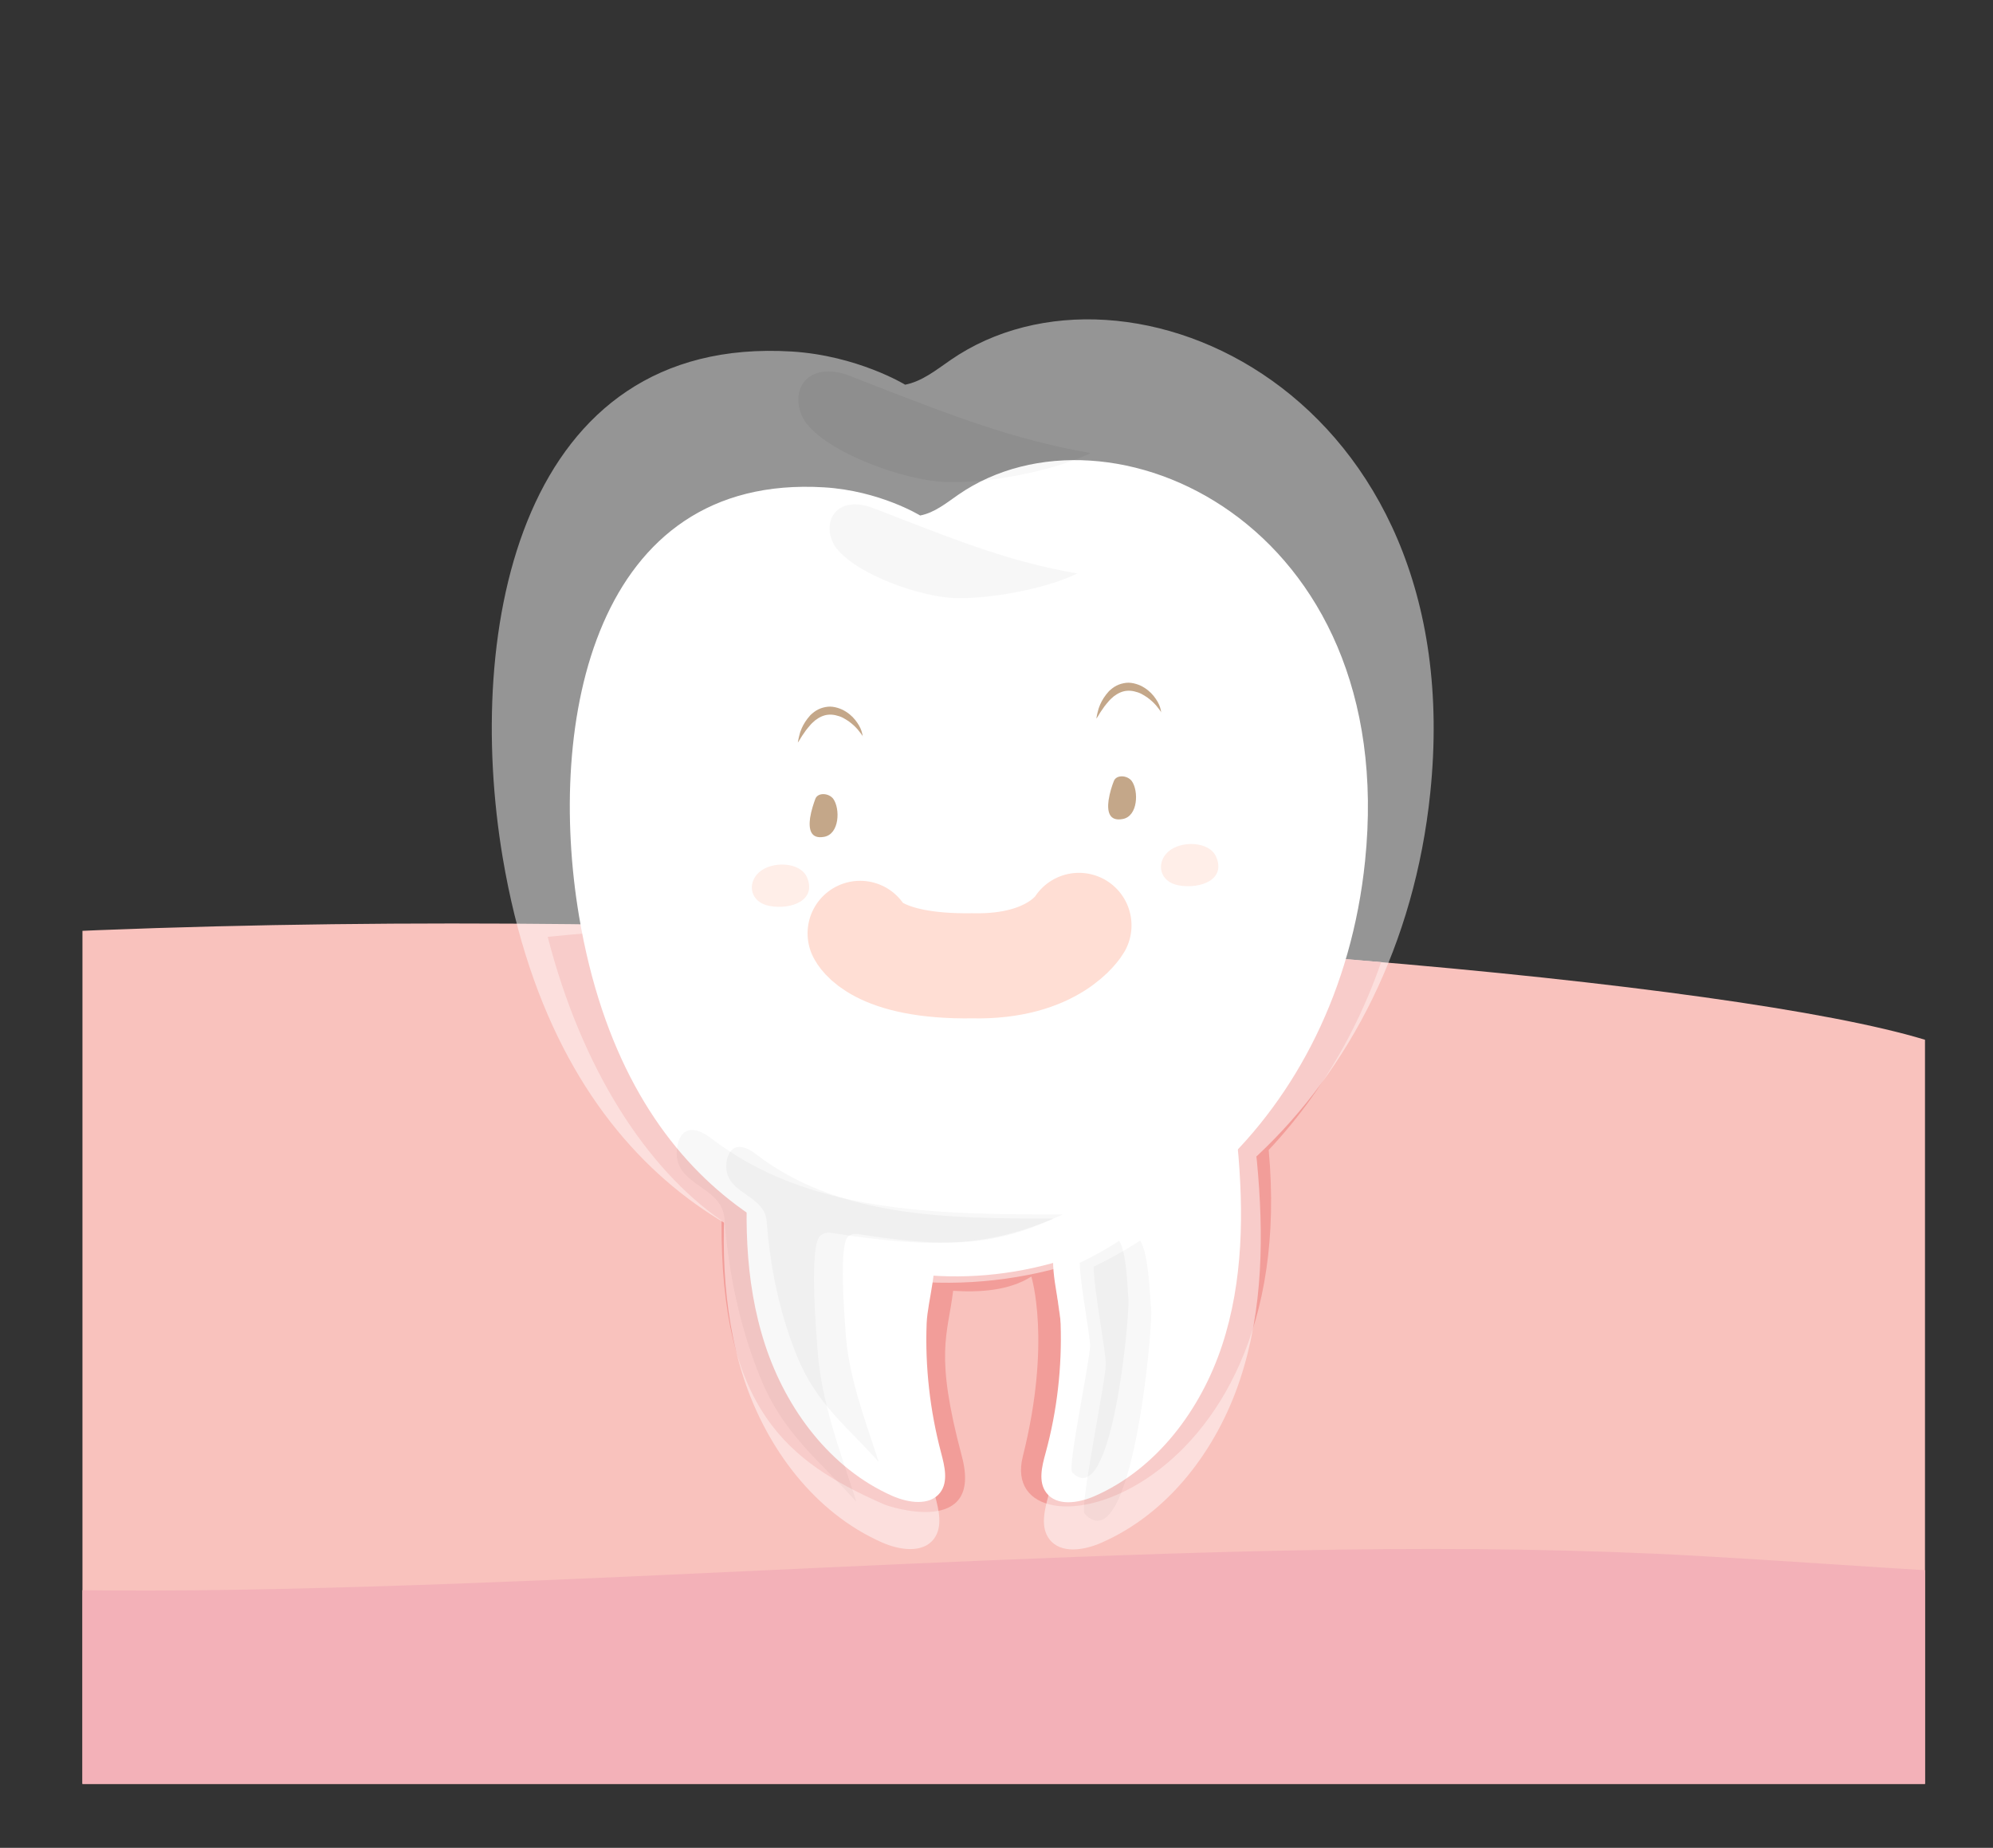 <?xml version="1.0" encoding="utf-8"?>
<!-- Generator: Adobe Illustrator 27.0.0, SVG Export Plug-In . SVG Version: 6.00 Build 0)  -->
<svg version="1.1" id="圖層_1" xmlns="http://www.w3.org/2000/svg" xmlns:xlink="http://www.w3.org/1999/xlink" x="0px" y="0px"
	 viewBox="0 0 107.56 99.72" style="enable-background:new 0 0 107.56 99.72;" xml:space="preserve">
<rect x="0" y="0" width="107.56" height="99.72" fill="#333333" stroke="none"/>
<style type="text/css">
	.st0{fill:#FFFFFF;}
	.st1{fill:#FFA64D;}
	.st2{fill:#726E94;}
	.st3{fill:none;}
	.st4{fill:#FFEA85;}
	.st5{fill:#4F4F4F;}
	.st6{fill:#9BE6E6;}
	.st7{fill:#83FFFF;}
	.st8{fill:none;stroke:#344154;stroke-width:3;stroke-linecap:round;stroke-miterlimit:10;}
	.st9{fill:#35B4CF;}
	.st10{fill:#EA757B;stroke:#344154;stroke-width:3;stroke-miterlimit:10;}
	.st11{fill:#595959;}
	.st12{fill:#344154;}
	.st13{fill:#EA757B;}
	.st14{fill:#E8B360;}
	.st15{fill:#93E283;}
	.st16{fill:none;stroke:#4F4F4F;stroke-width:3;stroke-linecap:round;stroke-miterlimit:10;}
	.st17{fill:#FFC524;}
	.st18{fill:none;stroke:#4F4F4F;stroke-width:3;stroke-linecap:round;stroke-linejoin:round;stroke-miterlimit:10;}
	.st19{fill-rule:evenodd;clip-rule:evenodd;fill:#F9C2BD;}
	.st20{fill-rule:evenodd;clip-rule:evenodd;fill:#F3B1B8;}
	.st21{fill:#F29D99;}
	.st22{fill:#F0F0F0;}
	.st23{fill:#8D561D;}
	.st24{fill:#FFDED3;}
	.st25{fill:none;stroke:#FFC0AC;stroke-width:5;stroke-linecap:round;stroke-linejoin:round;stroke-miterlimit:10;}
	.st26{fill:#B3B3B3;}
	.st27{fill:#CCCCCC;}
	.st28{opacity:0.5;fill:#FFFFFF;}
	
		.st29{clip-path:url(#SVGID_00000103226382605504169240000013132769960195075473_);fill-rule:evenodd;clip-rule:evenodd;fill:#F3B1B8;}
	
		.st30{clip-path:url(#SVGID_00000103226382605504169240000013132769960195075473_);fill-rule:evenodd;clip-rule:evenodd;fill:#F29D99;}
	.st31{clip-path:url(#SVGID_00000103226382605504169240000013132769960195075473_);fill:#F29D99;}
	.st32{fill:none;stroke:#FFC0AC;stroke-width:6.395;stroke-linecap:round;stroke-linejoin:round;stroke-miterlimit:10;}
	.st33{fill:none;stroke:#FFC0AC;stroke-width:5.673;stroke-linecap:round;stroke-linejoin:round;stroke-miterlimit:10;}
	.st34{fill:none;stroke:#FFC0AC;stroke-width:5.186;stroke-linecap:round;stroke-linejoin:round;stroke-miterlimit:10;}
	.st35{clip-path:url(#SVGID_00000018222556874872695800000000235654347453258375_);}
	
		.st36{clip-path:url(#SVGID_00000045577316066240611080000010676493610283885193_);fill-rule:evenodd;clip-rule:evenodd;fill:#F3B1B8;}
	
		.st37{clip-path:url(#SVGID_00000045577316066240611080000010676493610283885193_);fill-rule:evenodd;clip-rule:evenodd;fill:#F29D99;}
	.st38{clip-path:url(#SVGID_00000018222556874872695800000000235654347453258375_);fill:none;}
	.st39{opacity:0.48;}
</style>
<g>
	<defs>
		<rect id="SVGID_00000161614365529519159560000010422329794455406776_" x="4.45" y="11.63" width="99.44" height="85.64"/>
	</defs>
	<clipPath id="SVGID_00000063608631335844389410000001079071303231169982_">
		<use xlink:href="#SVGID_00000161614365529519159560000010422329794455406776_"  style="overflow:visible;"/>
	</clipPath>
	<g style="clip-path:url(#SVGID_00000063608631335844389410000001079071303231169982_);">
		<defs>
			<path id="SVGID_00000157286731374867287890000000213996358991527077_" d="M-44.41,57.91v38.36H6.41h49.62h50.79
				c0,0,0-38.45,0-38.45C106.82,51.91-11.42,43.24-44.41,57.91z"/>
		</defs>
		
			<use xlink:href="#SVGID_00000157286731374867287890000000213996358991527077_"  style="overflow:visible;fill-rule:evenodd;clip-rule:evenodd;fill:#F9C2BD;"/>
		<clipPath id="SVGID_00000052787964683843052210000015203422708520218026_">
			<use xlink:href="#SVGID_00000157286731374867287890000000213996358991527077_"  style="overflow:visible;"/>
		</clipPath>
		
			<path style="clip-path:url(#SVGID_00000052787964683843052210000015203422708520218026_);fill-rule:evenodd;clip-rule:evenodd;fill:#F3B1B8;" d="
			M91.7,83.97c-12.75-0.72-25.67-0.28-38.42,0.24c-12.74,0.52-25.46,1.26-38.22,1.54c-6.2,0.14-12.35,0.12-18.54-0.13
			c-6.05-0.24-12.09-0.59-18.14-0.75c-9.47-0.26-19.07-0.04-28.17,1.67v11.32H118.5c0,0,0-5.51,0-12.59
			C109.56,85.28,100.59,84.47,91.7,83.97z"/>
		
			<path style="clip-path:url(#SVGID_00000052787964683843052210000015203422708520218026_);fill-rule:evenodd;clip-rule:evenodd;fill:#F29D99;" d="
			M51.91,78.59c-1.49-5.58-0.76-6.53-0.47-8.93c1.41,0.09,3.02,0,4.22-0.77c0,0,1.1,3.51-0.46,9.71c-1.51,6,15.02,2.62,13.27-16.54
			c3.31-3.52,5.82-8.12,7.03-13.53c-0.03,0.02-33.98,0.78-45.94,2.03c1.84,7.14,5.34,12.51,9.38,15.31
			c-0.06,10.19,3.55,13.02,8.76,15.31C48.05,81.34,53.07,82.94,51.91,78.59z"/>
	</g>
	<g style="clip-path:url(#SVGID_00000063608631335844389410000001079071303231169982_);">
		<g>
			<path class="st0" d="M73.67,46.48c-1.43,13.87-11.98,22.9-23,22.38c-7.57-0.36-16.96-4.83-19.42-19.42
				C29.48,38.9,32.09,25.55,44.47,26.3c3.01,0.18,5.19,1.52,5.19,1.52c0.78-0.15,1.42-0.68,2.07-1.13
				C59.82,21.11,75.56,28.2,73.67,46.48z"/>
			<path class="st0" d="M56.43,78.41c-0.2,0.72-0.41,1.56,0.04,2.15c0.56,0.74,1.72,0.56,2.58,0.19c3.36-1.46,5.75-4.66,6.9-8.13
				c1.15-3.48,1.18-7.23,0.83-10.88c-0.04-0.4-0.1-0.84-0.39-1.12c-0.47-0.45-1.25-0.26-1.81,0.08c-1.47,0.88-2.33,2.43-3.67,3.47
				c-1.18,0.92-3.32,1.29-3.91,2.82c-0.47,1.23,0.2,3.17,0.24,4.44C57.32,73.78,57.05,76.14,56.43,78.41z"/>
			<path class="st0" d="M50.79,78.4c0.19,0.72,0.4,1.56-0.05,2.15c-0.57,0.74-1.73,0.55-2.58,0.18c-3.35-1.48-5.73-4.68-6.87-8.16
				c-1.14-3.48-1.15-7.24-0.78-10.88c0.04-0.4,0.1-0.84,0.4-1.12c0.47-0.45,1.25-0.25,1.81,0.08c1.47,0.89,2.32,2.44,3.65,3.49
				c1.18,0.93,3.31,1.31,3.9,2.84c0.47,1.23-0.21,3.17-0.26,4.44C49.92,73.76,50.19,76.13,50.79,78.4z"/>
			<path class="st22" d="M48.57,27.98c3.16,1.22,6.03,2.36,9.57,2.97c-1.73,0.84-4.77,1.4-6.7,1.32c-1.74-0.07-5.14-1.23-6.28-2.66
				c-0.47-0.58-0.56-1.53-0.01-2.04c0.49-0.46,1.27-0.41,1.89-0.18C47.56,27.59,48.07,27.78,48.57,27.98z"/>
			<path class="st22" d="M40.79,62.28c4.46,3.43,10.26,3.48,16.08,3.48c-3.46,1.56-6.01,1.55-10.62,0.83
				c-0.16-0.02-0.33,0.03-0.46,0.12c-0.55,0.39-0.2,4.47-0.16,5.1c0.15,2.48,1.04,4.75,1.79,7.08c-1.75-1.96-3.35-3.11-4.41-5.71
				c-0.93-2.29-1.45-4.78-1.63-7.25c-0.11-1.54-2.4-1.48-2.17-3.22C39.36,61.73,40.04,61.7,40.79,62.28z"/>
			<path class="st22" d="M60.4,66.96c-0.69,0.46-1.42,0.85-2.13,1.19c0.03,1.22,0.56,3.88,0.56,4.47c-0.01,0.83-1.22,6.56-0.97,6.83
				c2.15,2.26,3.11-8.42,3.04-9.32C60.85,69.58,60.81,67.57,60.4,66.96z"/>
			<g>
				<path class="st23" d="M59.83,43.18c-0.08,0.59,0.01,1.16,0.76,1.02c0.83-0.15,0.87-1.52,0.49-2.05
					c-0.24-0.32-0.84-0.36-0.97,0.01C60.02,42.38,59.89,42.78,59.83,43.18z"/>
				<g>
					<g>
						<path class="st23" d="M62.68,38.46c0,0-0.01-0.02-0.03-0.05c-0.02-0.03-0.05-0.08-0.09-0.13c-0.08-0.11-0.2-0.26-0.36-0.41
							c-0.08-0.08-0.18-0.15-0.28-0.23c-0.1-0.07-0.22-0.14-0.33-0.2c-0.12-0.06-0.25-0.1-0.38-0.13c-0.13-0.03-0.26-0.04-0.39-0.03
							c-0.26,0.02-0.5,0.14-0.71,0.3c-0.1,0.09-0.2,0.17-0.28,0.27c-0.08,0.09-0.16,0.19-0.23,0.28c-0.06,0.1-0.13,0.18-0.18,0.26
							c-0.05,0.08-0.1,0.15-0.13,0.21c-0.07,0.12-0.12,0.18-0.12,0.18s0.01-0.08,0.04-0.22c0.01-0.07,0.04-0.15,0.06-0.24
							c0.02-0.1,0.07-0.2,0.11-0.31c0.05-0.11,0.11-0.23,0.19-0.35c0.08-0.12,0.17-0.24,0.28-0.36c0.12-0.11,0.25-0.22,0.41-0.3
							c0.16-0.08,0.34-0.13,0.52-0.15c0.18-0.02,0.36,0.01,0.53,0.06c0.17,0.05,0.32,0.12,0.46,0.21c0.27,0.17,0.47,0.39,0.61,0.6
							c0.14,0.2,0.22,0.4,0.25,0.53c0.02,0.07,0.03,0.12,0.03,0.16C62.67,38.44,62.68,38.46,62.68,38.46z"/>
					</g>
				</g>
				<path class="st23" d="M43.72,44.14c-0.08,0.59,0.01,1.16,0.76,1.02c0.83-0.15,0.87-1.52,0.49-2.05
					c-0.24-0.32-0.84-0.36-0.97,0.01C43.92,43.34,43.78,43.74,43.72,44.14z"/>
				<g>
					<g>
						<path class="st23" d="M46.57,39.75c0,0-0.01-0.02-0.03-0.05c-0.02-0.03-0.05-0.08-0.09-0.13c-0.08-0.11-0.2-0.26-0.36-0.41
							c-0.08-0.08-0.18-0.15-0.28-0.23c-0.1-0.07-0.22-0.14-0.33-0.2c-0.12-0.06-0.25-0.1-0.38-0.13c-0.13-0.03-0.26-0.04-0.39-0.03
							c-0.26,0.02-0.5,0.14-0.71,0.3c-0.1,0.09-0.2,0.17-0.28,0.27c-0.08,0.09-0.16,0.19-0.23,0.28c-0.06,0.1-0.13,0.18-0.18,0.26
							c-0.05,0.08-0.1,0.15-0.13,0.21c-0.07,0.12-0.12,0.18-0.12,0.18s0.01-0.08,0.04-0.22c0.01-0.07,0.04-0.15,0.06-0.24
							c0.02-0.1,0.07-0.2,0.11-0.31c0.05-0.11,0.11-0.23,0.19-0.35c0.08-0.12,0.17-0.24,0.28-0.36c0.12-0.11,0.25-0.22,0.41-0.3
							c0.16-0.08,0.34-0.13,0.52-0.15c0.18-0.02,0.36,0.01,0.53,0.06c0.17,0.05,0.32,0.12,0.46,0.21c0.27,0.17,0.47,0.39,0.61,0.6
							c0.14,0.2,0.22,0.4,0.25,0.53c0.02,0.07,0.03,0.12,0.03,0.16C46.56,39.73,46.57,39.75,46.57,39.75z"/>
					</g>
				</g>
				<path class="st24" d="M65.63,46.23c-0.37-0.84-1.91-0.88-2.59-0.26c-0.66,0.6-0.47,1.62,0.57,1.81
					C64.79,47.99,66.18,47.47,65.63,46.23z"/>
				<path class="st24" d="M43.55,47.34c-0.37-0.84-1.91-0.88-2.59-0.26c-0.66,0.6-0.47,1.62,0.57,1.81
					C42.71,49.11,44.09,48.58,43.55,47.34z"/>
				<path class="st33" d="M46.42,50.37c0,0,0.83,1.83,6.07,1.75c4.41,0.1,5.74-2.18,5.74-2.18"/>
			</g>
		</g>
	</g>
	
		<rect x="27.09" y="3.57" style="clip-path:url(#SVGID_00000063608631335844389410000001079071303231169982_);fill:none;" width="49.74" height="93.7"/>
</g>
<g class="st39">
	<path class="st0" d="M77.19,42.79C75.5,59.15,63.05,69.82,50.04,69.2c-8.93-0.42-20.01-5.7-22.91-22.92
		c-2.09-12.44,0.99-28.2,15.6-27.31c3.55,0.22,6.12,1.79,6.12,1.79c0.92-0.18,1.68-0.8,2.45-1.33
		C60.84,12.84,79.42,21.21,77.19,42.79z"/>
	<path class="st0" d="M56.58,80.72c-0.21,0.78-0.44,1.69,0.05,2.34c0.61,0.81,1.87,0.61,2.8,0.2c3.65-1.59,6.25-5.05,7.5-8.83
		c1.25-3.78,1.28-7.85,0.9-11.81c-0.04-0.44-0.11-0.91-0.42-1.22c-0.51-0.49-1.36-0.28-1.96,0.08c-1.6,0.96-2.53,2.64-3.98,3.77
		c-1.29,1-3.6,1.4-4.24,3.06c-0.51,1.34,0.21,3.44,0.26,4.82C57.55,75.69,57.25,78.26,56.58,80.72z"/>
	<path class="st0" d="M50.46,80.71c0.21,0.78,0.43,1.69-0.06,2.34c-0.61,0.8-1.87,0.6-2.8,0.19c-3.64-1.61-6.22-5.08-7.46-8.86
		c-1.23-3.78-1.25-7.86-0.84-11.81c0.04-0.44,0.11-0.91,0.43-1.22c0.51-0.49,1.36-0.27,1.96,0.09c1.59,0.96,2.52,2.65,3.96,3.78
		c1.28,1.01,3.6,1.42,4.23,3.08c0.51,1.34-0.23,3.44-0.28,4.82C49.51,75.67,49.8,78.24,50.46,80.71z"/>
	<path class="st22" d="M47.57,20.95c3.73,1.44,7.12,2.78,11.29,3.5c-2.04,0.99-5.63,1.66-7.9,1.56c-2.05-0.09-6.07-1.45-7.42-3.14
		c-0.55-0.69-0.66-1.8-0.01-2.41c0.58-0.54,1.5-0.49,2.24-0.21C46.38,20.49,46.98,20.72,47.57,20.95z"/>
	<path class="st22" d="M38.38,61.43c5.27,4.05,12.11,4.11,18.98,4.11c-4.08,1.84-7.09,1.83-12.53,0.99
		c-0.19-0.03-0.38,0.03-0.54,0.14c-0.65,0.46-0.23,5.27-0.18,6.02c0.18,2.92,1.23,5.61,2.11,8.36c-2.07-2.31-3.96-3.67-5.2-6.74
		c-1.1-2.71-1.71-5.65-1.92-8.55c-0.14-1.82-2.83-1.75-2.56-3.8C36.7,60.78,37.5,60.75,38.38,61.43z"/>
	<path class="st22" d="M61.53,66.95c-0.82,0.54-1.68,1.01-2.51,1.41c0.04,1.44,0.67,4.58,0.66,5.28c-0.02,0.98-1.44,7.74-1.14,8.06
		c2.54,2.67,3.67-9.93,3.59-11C62.06,70.04,62.01,67.67,61.53,66.95z"/>
</g>
</svg>
